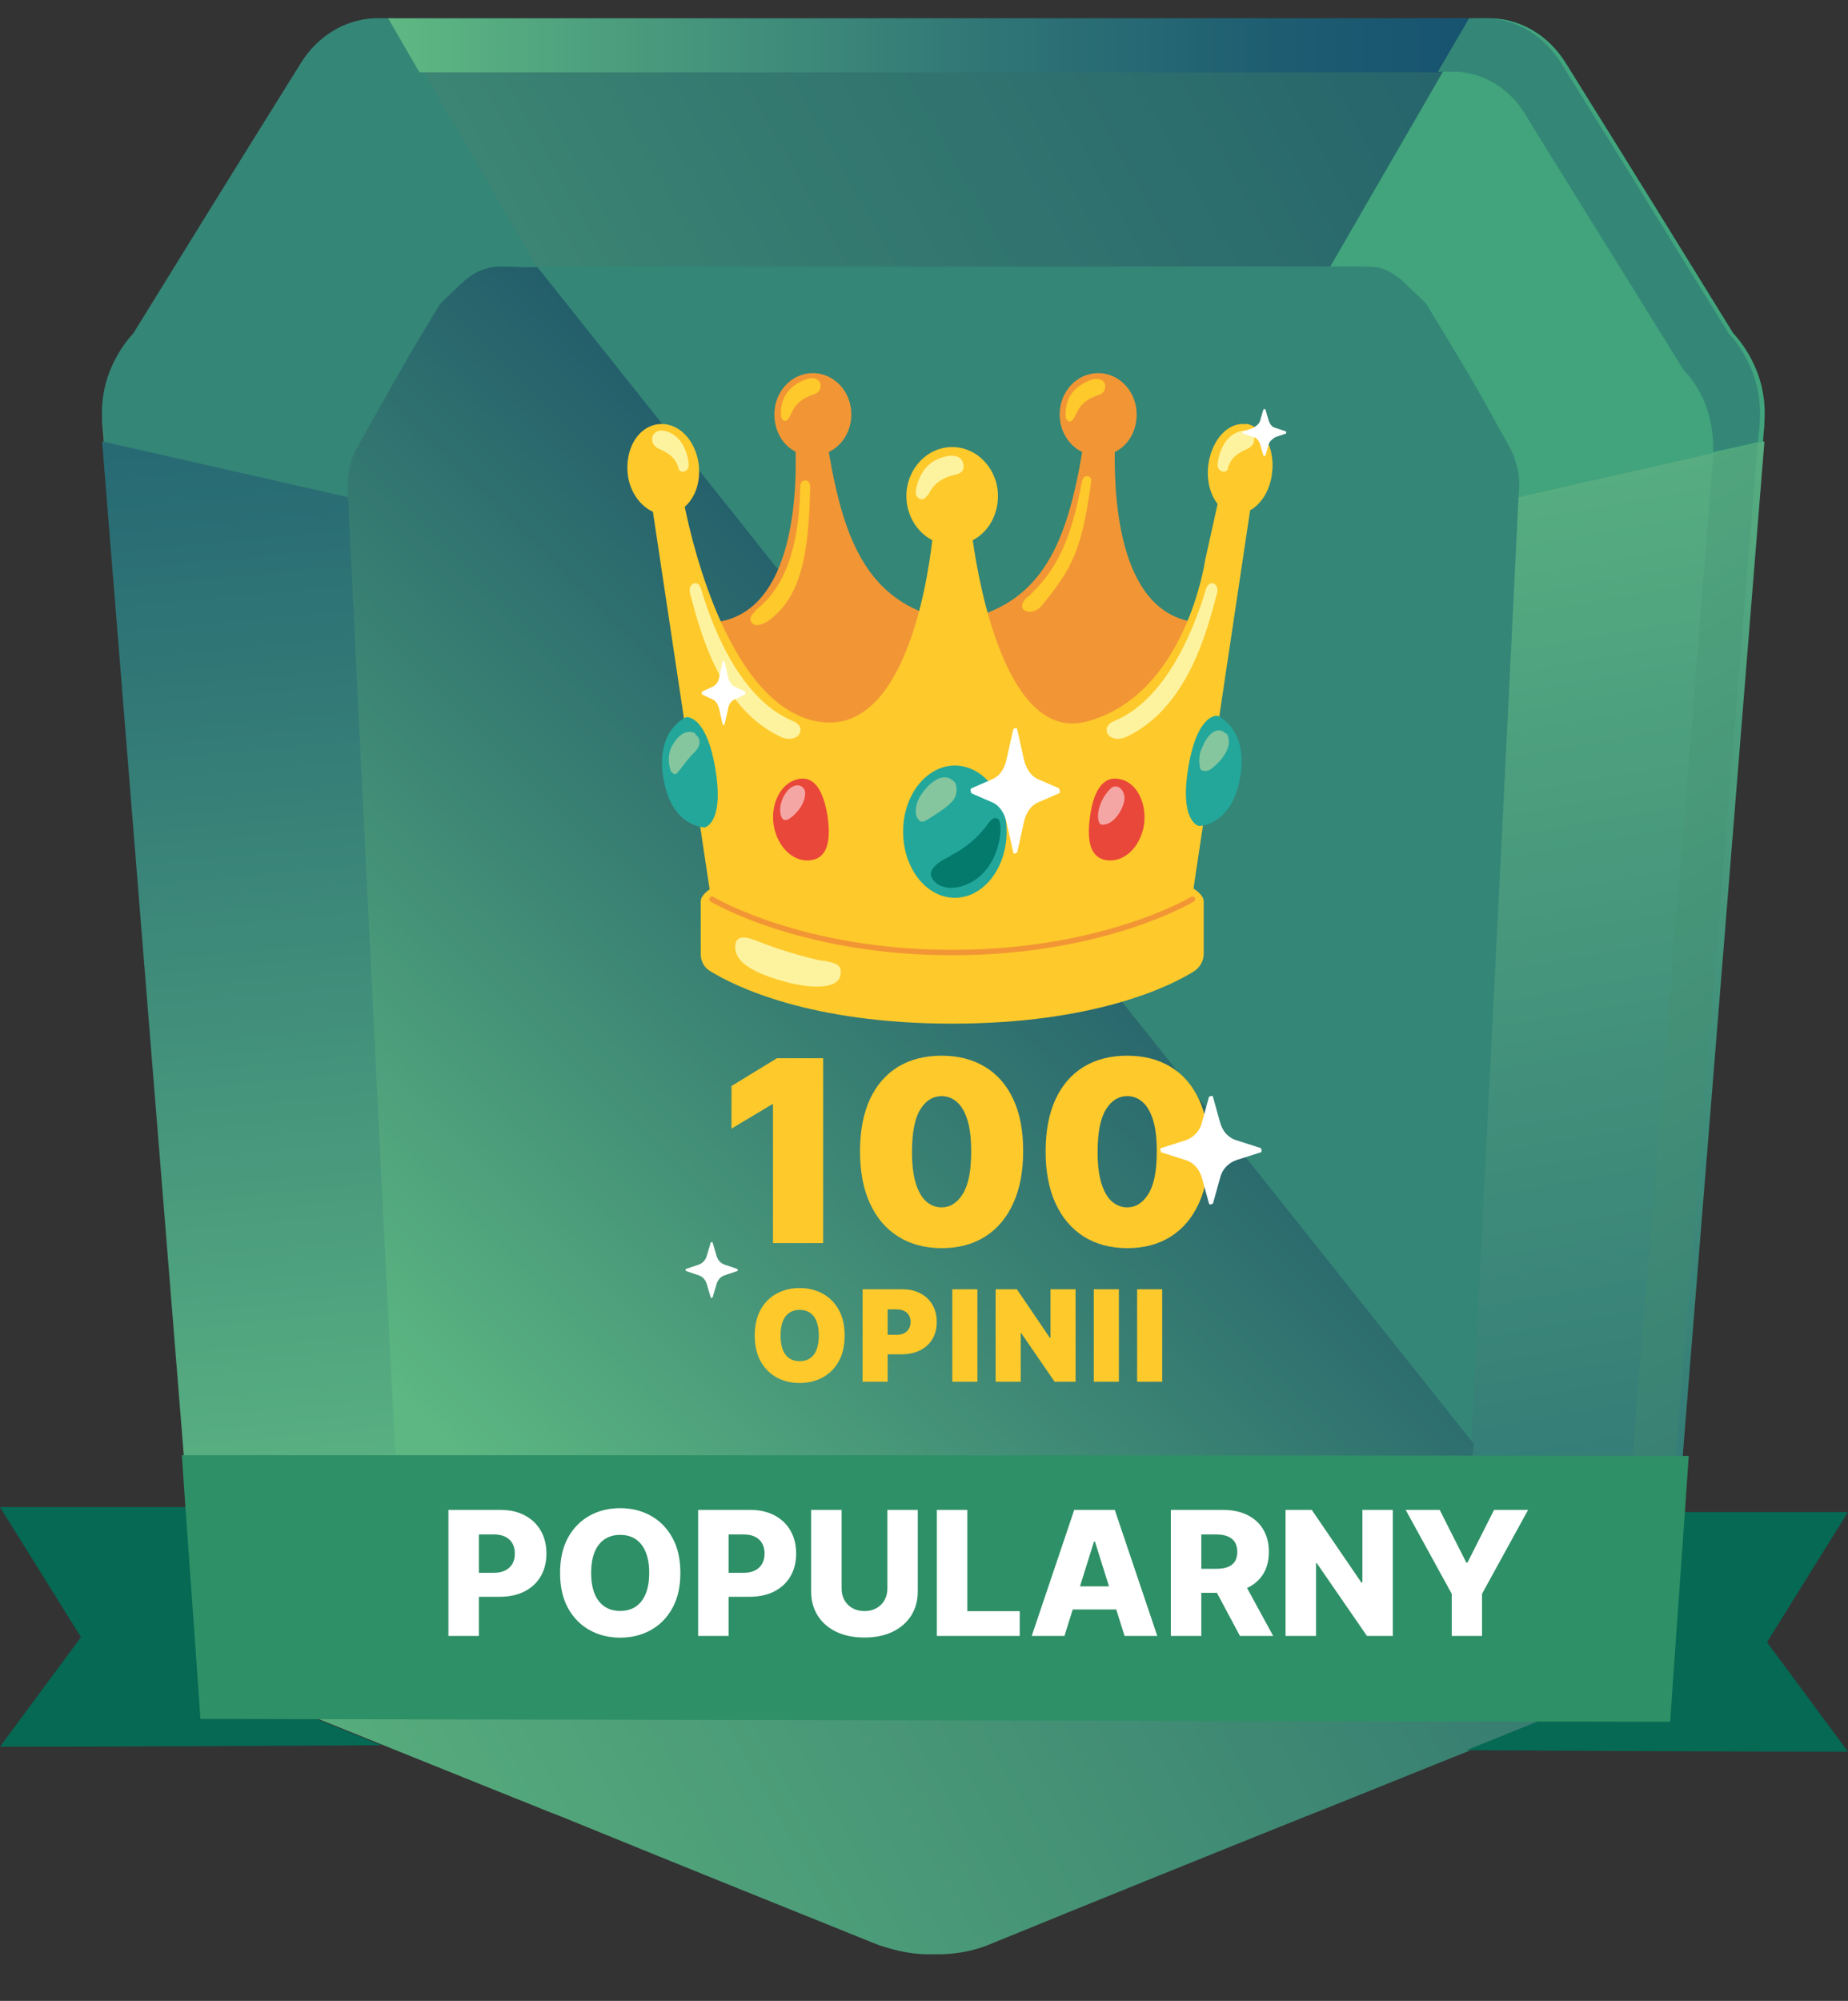 <svg width="85" height="92" viewBox="0 0 85 92" fill="none" xmlns="http://www.w3.org/2000/svg">
<rect x="0" y="0" width="85" height="92" fill="#333333" stroke="none"/>
<g id="popular_2" clip-path="url(#clip0_838_29900)">
<path id="Vector" d="M81.153 19.411C79.719 37.292 78.254 55.173 76.819 73.021C76.728 73.642 76.484 74.721 75.782 75.832C74.896 77.238 73.798 77.924 73.248 78.218C69.006 79.918 64.733 81.651 60.491 83.35C60.338 83.416 60.216 83.449 60.063 83.514C55.18 85.475 50.327 87.437 45.444 89.431C44.956 89.627 44.162 89.856 43.155 89.856H42.697C41.721 89.856 40.927 89.594 40.408 89.431C35.525 87.469 30.672 85.508 25.789 83.514C25.636 83.449 25.514 83.416 25.362 83.35C21.119 81.651 16.846 79.918 12.604 78.218C12.055 77.924 10.925 77.238 10.071 75.832C9.369 74.721 9.125 73.642 9.033 73.021C7.599 55.14 6.134 37.259 4.699 19.411C4.699 18.953 4.699 18.136 5.004 17.221C5.34 16.306 5.828 15.684 6.134 15.358C8.514 11.5 10.925 7.643 13.306 3.786L13.855 2.903C14.618 1.694 15.839 0.942 17.182 0.844H68.67C70.013 0.909 71.234 1.661 71.997 2.87L72.546 3.753C74.957 7.61 77.338 11.468 79.719 15.325C80.024 15.652 80.512 16.273 80.848 17.188C81.184 18.104 81.184 18.921 81.153 19.378V19.411Z" fill="url(#paint0_linear_838_29900)"/>
<path id="Vector_2" d="M81.155 19.411C81.155 19.705 81.094 20.032 81.094 20.326L52.832 26.701L67.787 0.844H68.672C70.015 0.909 71.236 1.661 71.999 2.87L72.548 3.753C74.959 7.61 77.34 11.468 79.721 15.325C80.026 15.652 80.514 16.273 80.85 17.188C81.186 18.104 81.186 18.921 81.155 19.378V19.411Z" fill="#41A47C"/>
<path id="Vector_3" d="M4.731 19.411C4.731 19.705 4.792 20.032 4.792 20.326L33.054 26.701L18.068 0.844H17.183C15.84 0.909 14.619 1.661 13.856 2.87L13.307 3.753C10.896 7.61 8.515 11.468 6.134 15.325C5.829 15.652 5.341 16.273 5.005 17.188C4.669 18.104 4.669 18.921 4.7 19.378L4.731 19.411Z" fill="#348677"/>
<path id="Vector_4" d="M81.154 20.326C79.75 37.749 78.346 55.172 76.942 72.596C76.912 73.184 76.759 74.132 76.27 75.145C75.752 76.257 75.05 76.976 74.623 77.336C69.129 72.89 63.666 68.444 58.172 64.031C59.332 50.923 60.522 37.815 61.682 24.706C68.183 23.235 74.653 21.764 81.154 20.294V20.326Z" fill="url(#paint1_linear_838_29900)"/>
<path id="Vector_5" d="M4.699 20.326L8.911 72.596C8.911 73.184 9.094 74.132 9.582 75.145C10.101 76.257 10.803 76.976 11.231 77.336C16.724 72.89 22.188 68.444 27.681 64.031C26.521 50.923 25.331 37.815 24.171 24.706C17.67 23.235 11.2 21.764 4.699 20.294V20.326Z" fill="url(#paint2_linear_838_29900)"/>
<path id="Vector_6" d="M69.862 22.549C69.16 36.998 68.428 51.413 67.695 65.862V66.352L24.539 12.252H61.774C62.781 12.252 63.056 12.252 63.453 12.317C63.727 12.383 64.063 12.546 64.46 12.873C64.826 13.233 65.223 13.592 65.589 13.952C66.2 14.965 66.841 16.011 67.481 17.09C68.153 18.234 68.763 19.346 69.374 20.457C69.496 20.653 69.648 20.947 69.74 21.34C69.893 21.83 69.893 22.222 69.862 22.516V22.549Z" fill="#348677"/>
<path id="Vector_7" d="M67.786 66.385C67.755 66.875 67.633 67.561 67.236 68.248C66.809 69.032 66.26 69.49 65.924 69.686C62.475 71.092 59.026 72.498 55.608 73.903C49.626 76.257 45.261 77.924 44.559 78.153C44.285 78.251 43.705 78.447 42.972 78.48H42.942C42.209 78.48 41.63 78.251 41.355 78.153C40.683 77.891 36.288 76.224 30.306 73.903C26.858 72.498 23.439 71.092 19.99 69.686C19.685 69.457 19.105 69.032 18.678 68.248C18.129 67.235 18.129 66.254 18.129 65.862C17.396 51.413 16.694 36.997 15.992 22.549C15.992 22.287 15.992 21.863 16.114 21.372C16.206 20.98 16.358 20.686 16.48 20.49C17.091 19.378 17.732 18.267 18.373 17.123C18.983 16.044 19.624 14.998 20.235 13.984C20.601 13.625 20.967 13.265 21.364 12.906C21.761 12.579 22.096 12.415 22.371 12.35C22.768 12.219 23.042 12.252 24.05 12.285H24.721L67.786 66.385Z" fill="url(#paint3_linear_838_29900)"/>
<path id="Vector_8" d="M80.848 20.359C79.413 37.913 78.01 55.499 76.575 73.053C76.484 73.674 76.239 74.753 75.537 75.865C75.171 76.486 74.713 76.943 74.317 77.336C73.676 76.813 73.004 76.29 72.363 75.767C72.821 75.407 73.309 74.884 73.737 74.23C74.408 73.184 74.622 72.138 74.713 71.55C76.087 54.65 77.46 37.782 78.803 20.882C79.475 20.686 80.177 20.522 80.848 20.392V20.359Z" fill="url(#paint4_linear_838_29900)"/>
<path id="Vector_9" d="M67.604 0.844L66.17 3.328H19.29L17.855 0.844H67.604Z" fill="url(#paint5_linear_838_29900)"/>
<path id="Vector_10" d="M80.939 19.411C80.939 19.705 80.878 20.032 80.848 20.326L78.803 20.784C78.803 20.359 78.803 19.607 78.498 18.757C78.192 17.875 77.734 17.319 77.429 16.992C75.171 13.364 72.912 9.702 70.654 6.074L70.135 5.224C69.433 4.08 68.273 3.361 66.991 3.295H66.137L67.571 0.844H68.456C69.799 0.909 71.02 1.661 71.783 2.87L72.332 3.753C74.744 7.61 77.124 11.468 79.505 15.325C79.81 15.652 80.298 16.273 80.634 17.188C80.97 18.104 80.97 18.921 80.939 19.378V19.411Z" fill="#348677"/>
<path id="Vector_11" d="M51.274 20.784C51.885 20.49 52.281 19.836 52.281 19.051C52.281 18.005 51.488 17.155 50.511 17.155C49.535 17.155 48.741 18.005 48.741 19.051C48.741 19.836 49.168 20.49 49.779 20.784C49.077 24.87 47.978 27.91 43.949 28.564C43.949 28.564 45.048 34.382 50.114 34.382C55.181 34.382 55.7 28.629 55.7 28.629C51.579 28.858 51.244 23.301 51.274 20.784Z" fill="#F29635"/>
<path id="Vector_12" d="M36.625 20.784C36.014 20.49 35.618 19.836 35.618 19.051C35.618 18.005 36.411 17.155 37.388 17.155C38.364 17.155 39.158 18.005 39.158 19.051C39.158 19.836 38.731 20.49 38.12 20.784C38.822 24.87 39.921 27.91 43.95 28.564C43.95 28.564 42.851 34.382 37.785 34.382C32.718 34.382 32.199 28.629 32.199 28.629C36.319 28.858 36.655 23.301 36.594 20.784H36.625Z" fill="#F29635"/>
<path id="Vector_13" d="M50.023 34.415H50.084C51.488 34.415 52.526 33.99 53.32 33.336L50.023 34.415Z" fill="#FEC92B"/>
<path id="Vector_14" d="M57.317 19.509C56.493 19.378 55.73 20.228 55.577 21.372C55.486 22.092 55.669 22.745 56.004 23.171L55.425 25.786C55.425 25.786 54.539 31.964 49.992 33.173C46.36 34.154 45.047 27.028 44.742 24.837C45.444 24.478 45.902 23.693 45.902 22.811C45.902 21.569 44.956 20.555 43.796 20.555C42.636 20.555 41.69 21.569 41.69 22.811C41.69 23.693 42.179 24.478 42.88 24.837C42.636 26.995 41.507 33.892 37.6 33.173C33.633 32.454 31.893 25.262 31.496 23.301C31.985 22.876 32.229 22.157 32.137 21.34C31.985 20.196 31.161 19.378 30.245 19.509C29.329 19.64 28.75 20.653 28.872 21.797C28.963 22.615 29.451 23.268 30.031 23.53L33.145 44.255C33.145 44.255 35.861 46.543 43.766 46.543C51.67 46.543 54.387 44.255 54.387 44.255L57.5 23.465C58.019 23.17 58.416 22.549 58.507 21.765C58.66 20.621 58.11 19.607 57.286 19.477H57.317V19.509Z" fill="#FEC92B"/>
<path id="Vector_15" d="M43.92 41.28C45.234 41.28 46.3 39.919 46.3 38.24C46.3 36.561 45.234 35.2 43.92 35.2C42.605 35.2 41.539 36.561 41.539 38.24C41.539 39.919 42.605 41.28 43.92 41.28Z" fill="#23A79B"/>
<path id="Vector_16" d="M43.92 35.952C43.92 35.952 44.103 36.279 43.92 36.671C43.737 37.063 42.791 37.586 42.608 37.717C42.424 37.815 42.333 37.782 42.272 37.717C42.028 37.488 42.119 36.998 42.272 36.703C42.638 36.05 43.401 35.363 43.92 35.984V35.952Z" fill="#85C69E"/>
<path id="Vector_17" d="M43.734 39.351C43.459 39.482 42.574 39.907 42.88 40.397C43.063 40.691 43.398 40.822 43.734 40.822C44.07 40.822 44.375 40.724 44.68 40.561C46.054 39.809 46.176 37.815 45.901 37.651C45.626 37.488 45.443 37.913 45.291 38.077C44.864 38.599 44.344 39.025 43.765 39.319H43.734V39.351Z" fill="#037A6C"/>
<path id="Vector_18" d="M57.041 35.756C57.438 33.5 56.003 32.912 56.003 32.912C56.003 32.912 55.088 32.748 54.66 35.265C54.233 37.815 55.149 37.979 55.149 37.979C55.149 37.979 56.675 37.979 57.041 35.723V35.756Z" fill="#23A79B"/>
<path id="Vector_19" d="M56.402 33.696C56.738 34.187 56.341 34.873 55.7 35.363C55.517 35.494 55.273 35.461 55.212 35.363C55.12 35.036 55.151 34.644 55.303 34.35C55.7 33.402 56.219 33.5 56.402 33.762V33.696Z" fill="#85C69E"/>
<path id="Vector_20" d="M30.519 35.821C30.122 33.565 31.556 32.977 31.556 32.977C31.556 32.977 32.472 32.813 32.899 35.33C33.327 37.88 32.411 38.044 32.411 38.044C32.411 38.044 30.885 38.044 30.519 35.788V35.821Z" fill="#23A79B"/>
<path id="Vector_21" d="M31.984 33.762C32.32 34.023 32.167 34.383 31.923 34.611C31.648 34.873 31.434 35.2 31.19 35.494C31.16 35.527 31.099 35.592 31.068 35.592C30.946 35.592 30.855 35.494 30.824 35.363C30.733 35.036 30.733 34.644 30.885 34.35C31.343 33.467 31.862 33.631 31.984 33.729V33.762Z" fill="#85C69E"/>
<path id="Vector_22" d="M52.616 37.946C52.433 38.992 51.67 39.678 50.876 39.547C50.083 39.417 49.991 38.534 50.144 37.488C50.296 36.442 50.693 35.657 51.486 35.821C52.28 35.952 52.768 36.932 52.616 37.946Z" fill="#E9473A"/>
<path id="Vector_23" d="M35.586 37.946C35.77 38.992 36.533 39.678 37.326 39.547C38.12 39.417 38.211 38.534 38.059 37.488C37.876 36.442 37.509 35.657 36.716 35.821C35.922 35.984 35.434 36.932 35.586 37.946Z" fill="#E9473A"/>
<path id="Vector_24" d="M36.717 37.259C36.534 37.488 36.106 37.913 35.954 37.586C35.74 37.128 36.045 36.442 36.381 36.213C36.717 35.984 36.992 36.18 37.022 36.376C37.083 36.638 36.9 37.063 36.717 37.259Z" fill="#F4A6A4"/>
<path id="Vector_25" d="M50.663 37.913C50.419 37.88 50.389 36.965 51.06 36.279C51.365 35.952 51.823 36.344 51.701 36.867C51.579 37.39 51.121 37.979 50.663 37.913Z" fill="#F4A6A4"/>
<path id="Vector_26" d="M54.846 40.822C53.381 41.607 50.024 43.699 43.798 43.699C37.572 43.699 34.214 41.607 32.749 40.822C32.749 40.822 32.23 41.117 32.23 41.443V43.862C32.23 44.189 32.383 44.483 32.658 44.647C33.818 45.366 37.297 47.066 43.798 47.066C50.299 47.066 53.809 45.366 54.938 44.647C55.182 44.483 55.365 44.189 55.365 43.862V41.443C55.365 41.117 54.846 40.822 54.846 40.822Z" fill="#FEC92B"/>
<path id="Vector_27" d="M37.815 44.157C38.486 44.288 38.7 44.353 38.669 44.778C38.578 45.595 37.021 45.399 36.105 45.137C34.183 44.614 33.816 44.026 33.816 43.536C33.816 43.078 34.152 43.013 34.671 43.209C35.282 43.438 36.227 43.83 37.845 44.189L37.815 44.157Z" fill="#FDF39F"/>
<path id="Vector_28" d="M54.847 41.345C54.847 41.345 50.788 43.797 43.798 43.797C36.809 43.797 32.75 41.345 32.75 41.345" stroke="#F29635" stroke-width="0.25" stroke-miterlimit="62.5" stroke-linecap="round"/>
<path id="Vector_29" d="M34.73 28.073C36.043 27.093 36.745 25.295 36.806 22.451C36.806 22.189 36.867 22.124 37.019 22.091C37.233 22.091 37.264 22.255 37.264 22.418C37.203 25.491 36.836 27.42 35.402 28.498C35.341 28.564 34.822 28.891 34.608 28.662C34.364 28.4 34.669 28.172 34.761 28.106H34.73V28.073Z" fill="#FEC92B"/>
<path id="Vector_30" d="M35.922 19.15C35.892 18.659 35.984 17.809 37.143 17.417C37.479 17.319 37.693 17.483 37.723 17.613C37.815 17.973 37.54 18.104 37.418 18.136C36.533 18.43 36.472 18.921 36.289 19.215C36.106 19.509 35.922 19.248 35.922 19.117V19.15Z" fill="#FEC92B"/>
<path id="Vector_31" d="M47.275 27.453C48.465 26.341 49.228 25.066 49.747 22.222C49.808 21.961 49.869 21.895 49.991 21.895C50.205 21.895 50.205 22.092 50.174 22.255C49.747 25.295 49.32 26.145 47.885 27.878C47.733 28.074 47.336 28.237 47.092 28.041C46.878 27.845 47.122 27.583 47.275 27.42V27.453Z" fill="#FEC92B"/>
<path id="Vector_32" d="M49.016 19.182C48.986 18.692 49.077 17.842 50.237 17.45C50.573 17.352 50.786 17.515 50.817 17.646C50.909 18.006 50.634 18.136 50.512 18.169C49.627 18.463 49.566 18.954 49.383 19.248C49.2 19.542 49.016 19.28 49.016 19.15V19.182Z" fill="#FEC92B"/>
<path id="Vector_33" d="M35.862 33.859C33.024 32.486 32.169 28.858 31.742 27.289C31.681 27.093 31.742 26.897 31.895 26.831C32.078 26.766 32.2 26.897 32.261 27.125C32.597 28.27 33.848 32.062 36.442 33.14C36.625 33.206 36.931 33.402 36.778 33.729C36.687 33.925 36.32 34.088 35.862 33.859Z" fill="#FDF39F"/>
<path id="Vector_34" d="M31.222 21.536C31.099 21.242 31.038 20.947 30.275 20.62C30.092 20.522 29.97 20.359 30.001 20.13C30.031 19.901 30.245 19.771 30.52 19.803C31.435 19.967 31.649 20.98 31.679 21.34C31.71 21.666 31.313 21.83 31.191 21.536H31.222Z" fill="#FDF39F"/>
<path id="Vector_35" d="M51.855 33.859C54.694 32.486 55.548 28.858 55.976 27.289C56.037 27.093 55.976 26.897 55.823 26.831C55.67 26.766 55.518 26.897 55.457 27.125C55.121 28.27 53.87 32.062 51.276 33.14C51.092 33.206 50.787 33.402 50.94 33.729C51.031 33.925 51.398 34.088 51.855 33.859Z" fill="#FDF39F"/>
<path id="Vector_36" d="M56.463 21.536C56.585 21.242 56.647 20.947 57.41 20.62C57.593 20.522 57.715 20.359 57.684 20.13C57.654 19.901 57.44 19.771 57.165 19.803C56.25 19.967 56.036 20.98 56.006 21.34C55.975 21.666 56.372 21.83 56.494 21.536H56.463Z" fill="#FDF39F"/>
<path id="Vector_37" d="M42.668 22.811C42.821 22.484 43.065 22.026 43.92 21.83C44.255 21.765 44.347 21.601 44.316 21.373C44.255 20.882 43.706 20.915 43.401 21.013C42.394 21.275 42.18 22.223 42.119 22.582C42.088 22.942 42.485 23.105 42.638 22.778H42.668V22.811Z" fill="#FDF39F"/>
<path id="Vector_38" d="M58.204 18.823L58.356 19.346C58.417 19.509 58.509 19.64 58.661 19.672L59.15 19.836C59.15 19.836 59.18 19.901 59.15 19.934L58.661 20.098C58.661 20.098 58.387 20.261 58.356 20.424L58.204 20.947C58.204 20.947 58.142 20.98 58.112 20.947L57.959 20.424C57.898 20.261 57.807 20.13 57.654 20.098L57.166 19.934C57.166 19.934 57.135 19.869 57.166 19.836L57.654 19.672C57.654 19.672 57.929 19.509 57.959 19.346L58.112 18.823C58.112 18.823 58.173 18.79 58.204 18.823Z" fill="white"/>
<path id="Vector_39" d="M46.787 33.533L47.093 34.906C47.184 35.331 47.428 35.69 47.733 35.821L48.71 36.246C48.71 36.246 48.802 36.442 48.71 36.475L47.733 36.9C47.428 37.03 47.184 37.357 47.093 37.815L46.787 39.188C46.787 39.188 46.635 39.319 46.604 39.188L46.299 37.815C46.207 37.39 45.963 37.03 45.658 36.9L44.681 36.475C44.681 36.475 44.59 36.279 44.681 36.246L45.658 35.821C45.963 35.69 46.207 35.363 46.299 34.906L46.604 33.533C46.604 33.533 46.757 33.402 46.787 33.533Z" fill="white"/>
<path id="Vector_40" d="M33.329 30.427L33.481 31.113C33.542 31.342 33.634 31.506 33.786 31.571L34.275 31.8C34.275 31.8 34.305 31.898 34.275 31.931L33.786 32.16C33.634 32.225 33.512 32.388 33.481 32.617L33.329 33.304C33.329 33.304 33.267 33.369 33.237 33.304L33.084 32.617C33.023 32.388 32.932 32.225 32.779 32.16L32.291 31.931C32.291 31.931 32.26 31.833 32.291 31.8L32.779 31.571C32.932 31.506 33.054 31.342 33.084 31.113L33.237 30.427C33.237 30.427 33.298 30.362 33.329 30.427Z" fill="white"/>
<g id="Group" opacity="0.58">
<path id="Vector_41" opacity="0.4" d="M32.292 72.988C40.441 76.421 46.545 79.82 45.935 80.605C45.325 81.357 38.213 79.199 30.095 75.767C21.946 72.335 15.842 68.935 16.452 68.15C17.063 67.399 24.174 69.556 32.292 72.988Z" fill="url(#paint6_radial_838_29900)"/>
<path id="Vector_42" opacity="0.4" d="M40.837 78.416C41.045 77.844 36.873 75.567 31.518 73.33C26.163 71.093 21.653 69.743 21.445 70.314C21.237 70.886 25.409 73.163 30.764 75.401C36.119 77.638 40.629 78.988 40.837 78.416Z" fill="url(#paint7_radial_838_29900)"/>
<path id="Vector_43" opacity="0.4" d="M31.835 73.544C36.688 75.604 40.32 77.63 39.954 78.055C39.587 78.513 35.376 77.205 30.523 75.179C25.67 73.119 22.038 71.093 22.404 70.668C22.771 70.21 26.982 71.517 31.835 73.544Z" fill="url(#paint8_radial_838_29900)"/>
<path id="Vector_44" opacity="0.4" d="M31.619 73.838C34.793 75.179 37.174 76.519 36.96 76.813C36.716 77.107 33.939 76.257 30.765 74.917C27.59 73.577 25.21 72.237 25.424 71.942C25.637 71.648 28.445 72.498 31.619 73.838Z" fill="url(#paint9_radial_838_29900)"/>
<g id="Group_2" opacity="0.51">
<path id="Vector_45" opacity="0.4" d="M9.065 60.894C9.462 67.922 9.34 73.446 8.76 73.25C8.18 73.054 7.417 67.17 7.02 60.142C6.623 53.114 6.745 47.589 7.325 47.785C7.905 47.981 8.668 53.865 9.065 60.894Z" fill="url(#paint10_radial_838_29900)"/>
<path id="Vector_46" opacity="0.4" d="M8.557 68.866C8.927 68.841 9.004 65.081 8.728 60.469C8.453 55.857 7.929 52.138 7.559 52.164C7.189 52.189 7.112 55.949 7.388 60.561C7.663 65.173 8.187 68.892 8.557 68.866Z" fill="url(#paint11_radial_838_29900)"/>
<path id="Vector_47" opacity="0.4" d="M8.667 60.73C8.912 64.914 8.82 68.216 8.484 68.085C8.149 67.954 7.691 64.457 7.447 60.272C7.202 56.088 7.294 52.786 7.63 52.917C7.965 53.048 8.423 56.546 8.667 60.73Z" fill="url(#paint12_radial_838_29900)"/>
<path id="Vector_48" opacity="0.4" d="M8.453 60.665C8.605 63.411 8.544 65.568 8.33 65.503C8.117 65.437 7.812 63.117 7.659 60.371C7.506 57.625 7.567 55.467 7.781 55.533C7.995 55.598 8.3 57.919 8.453 60.665Z" fill="url(#paint13_radial_838_29900)"/>
</g>
<g id="Group_3" opacity="0.51">
<path id="Vector_49" opacity="0.4" d="M35.281 85.9C41.477 88.254 46.177 90.575 45.78 91.065C45.383 91.556 40.042 90.019 33.847 87.633C27.651 85.279 22.951 82.959 23.348 82.468C23.744 81.978 29.085 83.514 35.281 85.9Z" fill="url(#paint14_radial_838_29900)"/>
<path id="Vector_50" opacity="0.4" d="M41.874 89.553C41.998 89.179 38.8 87.627 34.731 86.087C30.662 84.548 27.264 83.603 27.14 83.977C27.017 84.352 30.215 85.904 34.283 87.443C38.352 88.983 41.751 89.928 41.874 89.553Z" fill="url(#paint15_radial_838_29900)"/>
<path id="Vector_51" opacity="0.4" d="M35.005 86.26C38.698 87.666 41.506 89.038 41.262 89.333C41.018 89.627 37.843 88.712 34.15 87.306C30.457 85.9 27.649 84.528 27.894 84.233C28.138 83.939 31.312 84.854 35.005 86.26Z" fill="url(#paint16_radial_838_29900)"/>
<path id="Vector_52" opacity="0.4" d="M34.854 86.423C37.265 87.339 39.097 88.254 38.944 88.45C38.791 88.646 36.686 88.025 34.274 87.11C31.863 86.195 30.032 85.279 30.185 85.083C30.337 84.887 32.443 85.508 34.854 86.423Z" fill="url(#paint17_radial_838_29900)"/>
</g>
<g id="Group_4" opacity="0.51">
<path id="Vector_53" opacity="0.4" d="M68.611 60.24C68.183 67.268 67.573 72.76 67.207 72.498C66.84 72.237 66.871 66.32 67.298 59.292C67.725 52.264 68.336 46.772 68.702 47.033C69.068 47.295 69.038 53.212 68.611 60.24Z" fill="url(#paint18_radial_838_29900)"/>
<path id="Vector_54" opacity="0.4" d="M68.397 60.076C68.123 64.685 67.726 68.281 67.482 68.118C67.238 67.954 67.268 64.064 67.543 59.455C67.818 54.846 68.215 51.25 68.459 51.414C68.703 51.577 68.672 55.467 68.397 60.076Z" fill="url(#paint19_radial_838_29900)"/>
<path id="Vector_55" opacity="0.4" d="M68.365 60.044C68.12 64.228 67.754 67.497 67.51 67.333C67.296 67.17 67.327 63.672 67.571 59.488C67.815 55.304 68.181 52.035 68.426 52.198C68.639 52.362 68.609 55.859 68.365 60.044Z" fill="url(#paint20_radial_838_29900)"/>
<path id="Vector_56" opacity="0.4" d="M68.212 59.945C68.06 62.691 67.816 64.849 67.663 64.751C67.51 64.653 67.541 62.332 67.693 59.586C67.846 56.84 68.09 54.682 68.243 54.781C68.395 54.879 68.365 57.2 68.212 59.945Z" fill="url(#paint21_radial_838_29900)"/>
</g>
</g>
<path id="Vector_57" d="M32.779 57.134L32.962 57.755C33.023 57.951 33.145 58.082 33.329 58.147L33.908 58.343C33.908 58.343 33.969 58.442 33.908 58.442L33.329 58.638C33.145 58.703 33.023 58.834 32.962 59.03L32.779 59.651C32.779 59.651 32.688 59.717 32.688 59.651L32.505 59.03C32.443 58.834 32.321 58.703 32.138 58.638L31.558 58.442C31.558 58.442 31.497 58.343 31.558 58.343L32.138 58.147C32.321 58.082 32.443 57.951 32.505 57.755L32.688 57.134C32.688 57.134 32.779 57.069 32.779 57.134Z" fill="white"/>
<path id="Vector_58" d="M76.636 69.523H84.999L81.275 75.505L84.999 80.539C79.139 80.539 73.309 80.506 67.449 80.474C69.097 79.82 70.745 79.133 72.394 78.48H75.354L76.636 69.523Z" fill="#056954"/>
<path id="Vector_59" d="M8.759 69.294H0L3.724 75.276L0 80.311C5.86 80.311 11.689 80.278 17.549 80.245C15.901 79.591 14.253 78.905 12.605 78.251H9.644C9.339 75.276 9.034 72.302 8.759 69.327V69.294Z" fill="#056954"/>
<path id="Vector_60" d="M76.821 79.167L9.218 79.036C8.943 74.982 8.638 70.962 8.363 66.908C31.467 66.908 54.571 66.908 77.675 66.941C77.401 71.027 77.096 75.08 76.821 79.167Z" fill="#2E9066"/>
<path id="Vector_61" d="M20.625 75.219V69.424H23.019C23.453 69.424 23.827 69.508 24.142 69.678C24.459 69.846 24.704 70.081 24.875 70.383C25.047 70.683 25.133 71.032 25.133 71.43C25.133 71.83 25.045 72.18 24.87 72.48C24.696 72.778 24.448 73.009 24.125 73.173C23.803 73.337 23.42 73.419 22.977 73.419H21.499V72.316H22.716C22.927 72.316 23.104 72.279 23.245 72.205C23.389 72.132 23.497 72.029 23.571 71.897C23.644 71.763 23.681 71.607 23.681 71.43C23.681 71.251 23.644 71.096 23.571 70.966C23.497 70.834 23.389 70.732 23.245 70.66C23.102 70.588 22.926 70.552 22.716 70.552H22.026V75.219H20.625ZM31.294 72.321C31.294 72.959 31.171 73.499 30.925 73.943C30.68 74.386 30.348 74.723 29.929 74.953C29.512 75.183 29.045 75.298 28.526 75.298C28.005 75.298 27.536 75.182 27.119 74.95C26.703 74.718 26.371 74.381 26.126 73.94C25.883 73.496 25.761 72.957 25.761 72.321C25.761 71.683 25.883 71.143 26.126 70.7C26.371 70.256 26.703 69.92 27.119 69.689C27.536 69.459 28.005 69.344 28.526 69.344C29.045 69.344 29.512 69.459 29.929 69.689C30.348 69.92 30.68 70.256 30.925 70.7C31.171 71.143 31.294 71.683 31.294 72.321ZM29.861 72.321C29.861 71.944 29.808 71.625 29.7 71.365C29.595 71.104 29.442 70.907 29.242 70.773C29.044 70.639 28.805 70.572 28.526 70.572C28.248 70.572 28.01 70.639 27.81 70.773C27.61 70.907 27.456 71.104 27.349 71.365C27.243 71.625 27.19 71.944 27.19 72.321C27.19 72.698 27.243 73.017 27.349 73.278C27.456 73.538 27.61 73.735 27.81 73.869C28.01 74.003 28.248 74.07 28.526 74.07C28.805 74.07 29.044 74.003 29.242 73.869C29.442 73.735 29.595 73.538 29.7 73.278C29.808 73.017 29.861 72.698 29.861 72.321ZM32.111 75.219V69.424H34.505C34.939 69.424 35.314 69.508 35.629 69.678C35.946 69.846 36.19 70.081 36.362 70.383C36.533 70.683 36.619 71.032 36.619 71.43C36.619 71.83 36.531 72.18 36.356 72.48C36.182 72.778 35.934 73.009 35.612 73.173C35.289 73.337 34.906 73.419 34.463 73.419H32.986V72.316H34.203C34.414 72.316 34.59 72.279 34.732 72.205C34.875 72.132 34.983 72.029 35.057 71.897C35.131 71.763 35.167 71.607 35.167 71.43C35.167 71.251 35.131 71.096 35.057 70.966C34.983 70.834 34.875 70.732 34.732 70.66C34.588 70.588 34.412 70.552 34.203 70.552H33.512V75.219H32.111ZM40.816 69.424H42.214V73.162C42.214 73.594 42.111 73.97 41.905 74.291C41.7 74.61 41.413 74.857 41.045 75.032C40.677 75.206 40.25 75.292 39.763 75.292C39.271 75.292 38.84 75.206 38.473 75.032C38.105 74.857 37.819 74.61 37.615 74.291C37.411 73.97 37.309 73.594 37.309 73.162V69.424H38.71V73.04C38.71 73.24 38.754 73.418 38.84 73.575C38.929 73.731 39.053 73.854 39.211 73.943C39.37 74.031 39.554 74.076 39.763 74.076C39.972 74.076 40.155 74.031 40.312 73.943C40.471 73.854 40.594 73.731 40.683 73.575C40.771 73.418 40.816 73.24 40.816 73.04V69.424ZM43.092 75.219V69.424H44.492V74.081H46.903V75.219H43.092ZM48.96 75.219H47.455L49.41 69.424H51.275L53.23 75.219H51.725L50.364 70.884H50.318L48.96 75.219ZM48.759 72.938H51.906V74.002H48.759V72.938ZM53.854 75.219V69.424H56.248C56.682 69.424 57.056 69.502 57.372 69.658C57.688 69.813 57.933 70.036 58.105 70.326C58.276 70.615 58.362 70.957 58.362 71.353C58.362 71.755 58.274 72.097 58.099 72.378C57.923 72.657 57.674 72.87 57.352 73.017C57.029 73.162 56.647 73.235 56.206 73.235H54.692V72.132H55.945C56.157 72.132 56.333 72.104 56.474 72.049C56.618 71.993 56.726 71.908 56.8 71.795C56.873 71.68 56.91 71.533 56.91 71.353C56.91 71.174 56.873 71.026 56.8 70.909C56.726 70.79 56.618 70.702 56.474 70.643C56.331 70.583 56.155 70.552 55.945 70.552H55.255V75.219H53.854ZM57.117 72.57L58.56 75.219H57.032L55.617 72.57H57.117ZM64.063 69.424V75.219H62.874L60.568 71.874H60.531V75.219H59.13V69.424H60.336L62.617 72.763H62.665V69.424H64.063ZM64.655 69.424H66.22L67.445 71.849H67.496L68.721 69.424H70.286L68.167 73.283V75.219H66.774V73.283L64.655 69.424Z" fill="white"/>
<path id="Vector_62" d="M37.861 48.656V57.156H35.554V50.781H35.504L33.645 51.894V49.935L35.736 48.656H37.861ZM43.309 57.389C42.537 57.386 41.87 57.208 41.308 56.853C40.746 56.499 40.313 55.989 40.009 55.322C39.705 54.655 39.554 53.855 39.557 52.923C39.559 51.988 39.712 51.194 40.013 50.541C40.318 49.888 40.749 49.391 41.308 49.051C41.87 48.71 42.537 48.54 43.309 48.54C44.081 48.54 44.748 48.712 45.309 49.055C45.871 49.395 46.304 49.892 46.608 50.545C46.913 51.198 47.063 51.99 47.061 52.923C47.061 53.861 46.908 54.663 46.604 55.33C46.3 55.997 45.867 56.507 45.305 56.862C44.746 57.213 44.081 57.389 43.309 57.389ZM43.309 55.513C43.707 55.513 44.034 55.305 44.288 54.89C44.546 54.472 44.673 53.817 44.67 52.923C44.67 52.339 44.612 51.862 44.496 51.491C44.38 51.12 44.219 50.846 44.014 50.669C43.809 50.489 43.574 50.399 43.309 50.399C42.91 50.399 42.585 50.601 42.333 51.005C42.081 51.409 41.953 52.048 41.947 52.923C41.945 53.518 42.001 54.008 42.117 54.392C42.234 54.774 42.394 55.056 42.599 55.239C42.806 55.421 43.043 55.513 43.309 55.513ZM51.846 57.389C51.074 57.386 50.407 57.208 49.846 56.853C49.284 56.499 48.851 55.989 48.547 55.322C48.242 54.655 48.091 53.855 48.094 52.923C48.097 51.988 48.249 51.194 48.551 50.541C48.855 49.888 49.287 49.391 49.846 49.051C50.407 48.71 51.074 48.54 51.846 48.54C52.618 48.54 53.285 48.712 53.847 49.055C54.408 49.395 54.841 49.892 55.146 50.545C55.45 51.198 55.601 51.99 55.598 52.923C55.598 53.861 55.446 54.663 55.142 55.33C54.837 55.997 54.404 56.507 53.842 56.862C53.283 57.213 52.618 57.389 51.846 57.389ZM51.846 55.513C52.245 55.513 52.571 55.305 52.825 54.89C53.083 54.472 53.21 53.817 53.207 52.923C53.207 52.339 53.149 51.862 53.033 51.491C52.917 51.12 52.756 50.846 52.552 50.669C52.347 50.489 52.112 50.399 51.846 50.399C51.448 50.399 51.123 50.601 50.871 51.005C50.619 51.409 50.49 52.048 50.485 52.923C50.482 53.518 50.539 54.008 50.655 54.392C50.771 54.774 50.932 55.056 51.136 55.239C51.344 55.421 51.581 55.513 51.846 55.513Z" fill="#FEC92B"/>
<path id="Vector_63" d="M55.792 50.433L56.128 51.642C56.25 52.035 56.525 52.329 56.861 52.427L57.99 52.786C57.99 52.786 58.081 52.95 57.99 52.983L56.861 53.342C56.494 53.473 56.22 53.767 56.128 54.127L55.792 55.336C55.792 55.336 55.64 55.434 55.609 55.336L55.273 54.127C55.151 53.734 54.877 53.44 54.541 53.342L53.412 52.983C53.412 52.983 53.32 52.819 53.412 52.786L54.541 52.427C54.907 52.296 55.182 52.002 55.273 51.642L55.609 50.433C55.609 50.433 55.762 50.335 55.792 50.433Z" fill="white"/>
<path id="Vector_64" d="M38.849 61.406C38.849 61.879 38.757 62.279 38.573 62.604C38.389 62.927 38.14 63.173 37.828 63.34C37.515 63.506 37.166 63.589 36.782 63.589C36.394 63.589 36.044 63.506 35.732 63.338C35.42 63.169 35.173 62.923 34.989 62.599C34.806 62.274 34.715 61.877 34.715 61.406C34.715 60.933 34.806 60.535 34.989 60.211C35.173 59.886 35.42 59.64 35.732 59.474C36.044 59.307 36.394 59.223 36.782 59.223C37.166 59.223 37.515 59.307 37.828 59.474C38.14 59.64 38.389 59.886 38.573 60.211C38.757 60.535 38.849 60.933 38.849 61.406ZM37.662 61.406C37.662 61.152 37.628 60.937 37.56 60.763C37.493 60.587 37.395 60.455 37.263 60.364C37.133 60.273 36.973 60.227 36.782 60.227C36.591 60.227 36.43 60.273 36.298 60.364C36.168 60.455 36.069 60.587 36.001 60.763C35.935 60.937 35.902 61.152 35.902 61.406C35.902 61.661 35.935 61.876 36.001 62.052C36.069 62.226 36.168 62.359 36.298 62.45C36.43 62.54 36.591 62.585 36.782 62.585C36.973 62.585 37.133 62.54 37.263 62.45C37.395 62.359 37.493 62.226 37.56 62.052C37.628 61.876 37.662 61.661 37.662 61.406ZM39.675 63.531V59.281H41.509C41.825 59.281 42.101 59.343 42.337 59.468C42.574 59.593 42.758 59.768 42.889 59.993C43.021 60.219 43.086 60.482 43.086 60.784C43.086 61.088 43.019 61.352 42.883 61.574C42.749 61.797 42.56 61.969 42.316 62.089C42.074 62.209 41.791 62.27 41.468 62.27H40.372V61.373H41.235C41.371 61.373 41.486 61.349 41.582 61.303C41.679 61.254 41.753 61.186 41.804 61.097C41.856 61.009 41.883 60.904 41.883 60.784C41.883 60.662 41.856 60.558 41.804 60.472C41.753 60.385 41.679 60.319 41.582 60.273C41.486 60.226 41.371 60.203 41.235 60.203H40.828V63.531H39.675ZM44.956 59.281V63.531H43.802V59.281H44.956ZM49.472 59.281V63.531H48.509L46.973 61.298H46.949V63.531H45.795V59.281H46.774L48.285 61.506H48.318V59.281H49.472ZM51.464 59.281V63.531H50.31V59.281H51.464ZM53.456 59.281V63.531H52.303V59.281H53.456Z" fill="#FEC92B"/>
</g>
<defs>
<linearGradient id="paint0_linear_838_29900" x1="-3.022" y1="70.21" x2="99.772" y2="12.724" gradientUnits="userSpaceOnUse">
<stop stop-color="#5FB880"/>
<stop offset="0.14" stop-color="#53A77B"/>
<stop offset="0.51" stop-color="#377D71"/>
<stop offset="0.81" stop-color="#25636B"/>
<stop offset="0.98" stop-color="#1F5A69"/>
</linearGradient>
<linearGradient id="paint1_linear_838_29900" x1="65.253" y1="13.527" x2="84.469" y2="122.382" gradientUnits="userSpaceOnUse">
<stop stop-color="#5FB883"/>
<stop offset="0.19" stop-color="#4DA07E"/>
<stop offset="0.55" stop-color="#307676"/>
<stop offset="0.83" stop-color="#1D5C71"/>
<stop offset="1" stop-color="#175370"/>
</linearGradient>
<linearGradient id="paint2_linear_838_29900" x1="18.586" y1="71.942" x2="11.452" y2="-4.498" gradientUnits="userSpaceOnUse">
<stop stop-color="#5FB883"/>
<stop offset="0.19" stop-color="#4DA07E"/>
<stop offset="0.55" stop-color="#307676"/>
<stop offset="0.83" stop-color="#1D5C71"/>
<stop offset="1" stop-color="#175370"/>
</linearGradient>
<linearGradient id="paint3_linear_838_29900" x1="20.265" y1="68.15" x2="55.166" y2="33.178" gradientUnits="userSpaceOnUse">
<stop offset="0.03" stop-color="#5CB782"/>
<stop offset="0.45" stop-color="#3E8875"/>
<stop offset="0.97" stop-color="#1C5368"/>
</linearGradient>
<linearGradient id="paint4_linear_838_29900" x1="56.065" y1="8.297" x2="115.768" y2="109.101" gradientUnits="userSpaceOnUse">
<stop offset="0.03" stop-color="#5CB782"/>
<stop offset="0.45" stop-color="#3E8875"/>
<stop offset="0.97" stop-color="#1C5368"/>
</linearGradient>
<linearGradient id="paint5_linear_838_29900" x1="17.855" y1="2.086" x2="67.604" y2="2.086" gradientUnits="userSpaceOnUse">
<stop stop-color="#5FB883"/>
<stop offset="0.19" stop-color="#4DA07E"/>
<stop offset="0.55" stop-color="#307676"/>
<stop offset="0.83" stop-color="#1D5C71"/>
<stop offset="1" stop-color="#175370"/>
</linearGradient>
<radialGradient id="paint6_radial_838_29900" cx="0" cy="0" r="1" gradientUnits="userSpaceOnUse" gradientTransform="translate(-284.347 455.309) rotate(-51.065) scale(1.75 15.419)">
<stop offset="0.05" stop-color="#FEFEFE"/>
<stop offset="0.88" stop-color="#F1BA65" stop-opacity="0"/>
</radialGradient>
<radialGradient id="paint7_radial_838_29900" cx="0" cy="0" r="1" gradientUnits="userSpaceOnUse" gradientTransform="translate(-284.422 455.093) rotate(-51.065) scale(1.148 10.111)">
<stop offset="0.05" stop-color="#FEFEFE"/>
<stop offset="0.88" stop-color="#F1BA65" stop-opacity="0"/>
</radialGradient>
<radialGradient id="paint8_radial_838_29900" cx="0" cy="0" r="1" gradientUnits="userSpaceOnUse" gradientTransform="translate(31.194 74.362) scale(6.715 7.192)">
<stop offset="0.05" stop-color="#FEFEFE"/>
<stop offset="0.88" stop-color="#F1BA65" stop-opacity="0"/>
</radialGradient>
<radialGradient id="paint9_radial_838_29900" cx="0" cy="0" r="1" gradientUnits="userSpaceOnUse" gradientTransform="translate(31.192 74.394) scale(4.395 4.707)">
<stop offset="0.05" stop-color="#FEFEFE"/>
<stop offset="0.88" stop-color="#F1BA65" stop-opacity="0"/>
</radialGradient>
<radialGradient id="paint10_radial_838_29900" cx="0" cy="0" r="1" gradientUnits="userSpaceOnUse" gradientTransform="translate(-3522.76 -1198.08) rotate(20.043) scale(1.129 11.764)">
<stop offset="0.05" stop-color="#FEFEFE"/>
<stop offset="0.88" stop-color="#F1BA65" stop-opacity="0"/>
</radialGradient>
<radialGradient id="paint11_radial_838_29900" cx="0" cy="0" r="1" gradientUnits="userSpaceOnUse" gradientTransform="translate(-3522.82 -1198.4) rotate(20.043) scale(0.741 7.714)">
<stop offset="0.05" stop-color="#FEFEFE"/>
<stop offset="0.88" stop-color="#F1BA65" stop-opacity="0"/>
</radialGradient>
<radialGradient id="paint12_radial_838_29900" cx="0" cy="0" r="1" gradientUnits="userSpaceOnUse" gradientTransform="translate(-3522.76 -1198.08) rotate(20.043) scale(0.672 6.997)">
<stop offset="0.05" stop-color="#FEFEFE"/>
<stop offset="0.88" stop-color="#F1BA65" stop-opacity="0"/>
</radialGradient>
<radialGradient id="paint13_radial_838_29900" cx="0" cy="0" r="1" gradientUnits="userSpaceOnUse" gradientTransform="translate(-3522.76 -1198.08) rotate(20.043) scale(0.44 4.588)">
<stop offset="0.05" stop-color="#FEFEFE"/>
<stop offset="0.88" stop-color="#F1BA65" stop-opacity="0"/>
</radialGradient>
<radialGradient id="paint14_radial_838_29900" cx="0" cy="0" r="1" gradientUnits="userSpaceOnUse" gradientTransform="translate(-242.228 394.453) rotate(-50.016) scale(1.165 11.398)">
<stop offset="0.05" stop-color="#FEFEFE"/>
<stop offset="0.88" stop-color="#F1BA65" stop-opacity="0"/>
</radialGradient>
<radialGradient id="paint15_radial_838_29900" cx="0" cy="0" r="1" gradientUnits="userSpaceOnUse" gradientTransform="translate(-242.233 394.317) rotate(-50.016) scale(0.764 7.475)">
<stop offset="0.05" stop-color="#FEFEFE"/>
<stop offset="0.88" stop-color="#F1BA65" stop-opacity="0"/>
</radialGradient>
<radialGradient id="paint16_radial_838_29900" cx="0" cy="0" r="1" gradientUnits="userSpaceOnUse" gradientTransform="translate(-242.23 394.453) rotate(-50.016) scale(0.693 6.779)">
<stop offset="0.05" stop-color="#FEFEFE"/>
<stop offset="0.88" stop-color="#F1BA65" stop-opacity="0"/>
</radialGradient>
<radialGradient id="paint17_radial_838_29900" cx="0" cy="0" r="1" gradientUnits="userSpaceOnUse" gradientTransform="translate(-242.228 394.454) rotate(-50.016) scale(0.455 4.445)">
<stop offset="0.05" stop-color="#FEFEFE"/>
<stop offset="0.88" stop-color="#F1BA65" stop-opacity="0"/>
</radialGradient>
<radialGradient id="paint18_radial_838_29900" cx="0" cy="0" r="1" gradientUnits="userSpaceOnUse" gradientTransform="translate(-4956.97 -3463.01) rotate(35.446) scale(0.859 10.861)">
<stop offset="0.05" stop-color="#FEFEFE"/>
<stop offset="0.88" stop-color="#F1BA65" stop-opacity="0"/>
</radialGradient>
<radialGradient id="paint19_radial_838_29900" cx="0" cy="0" r="1" gradientUnits="userSpaceOnUse" gradientTransform="translate(-4956.98 -3463.01) rotate(35.446) scale(0.563 7.122)">
<stop offset="0.05" stop-color="#FEFEFE"/>
<stop offset="0.88" stop-color="#F1BA65" stop-opacity="0"/>
</radialGradient>
<radialGradient id="paint20_radial_838_29900" cx="0" cy="0" r="1" gradientUnits="userSpaceOnUse" gradientTransform="translate(-4956.98 -3463.02) rotate(35.446) scale(0.511 6.46)">
<stop offset="0.05" stop-color="#FEFEFE"/>
<stop offset="0.88" stop-color="#F1BA65" stop-opacity="0"/>
</radialGradient>
<radialGradient id="paint21_radial_838_29900" cx="0" cy="0" r="1" gradientUnits="userSpaceOnUse" gradientTransform="translate(-4957 -3463.01) rotate(35.446) scale(0.335 4.236)">
<stop offset="0.05" stop-color="#FEFEFE"/>
<stop offset="0.88" stop-color="#F1BA65" stop-opacity="0"/>
</radialGradient>
<clipPath id="clip0_838_29900">
<rect width="85" height="90.312" fill="white" transform="translate(0 0.844)"/>
</clipPath>
</defs>
</svg>
